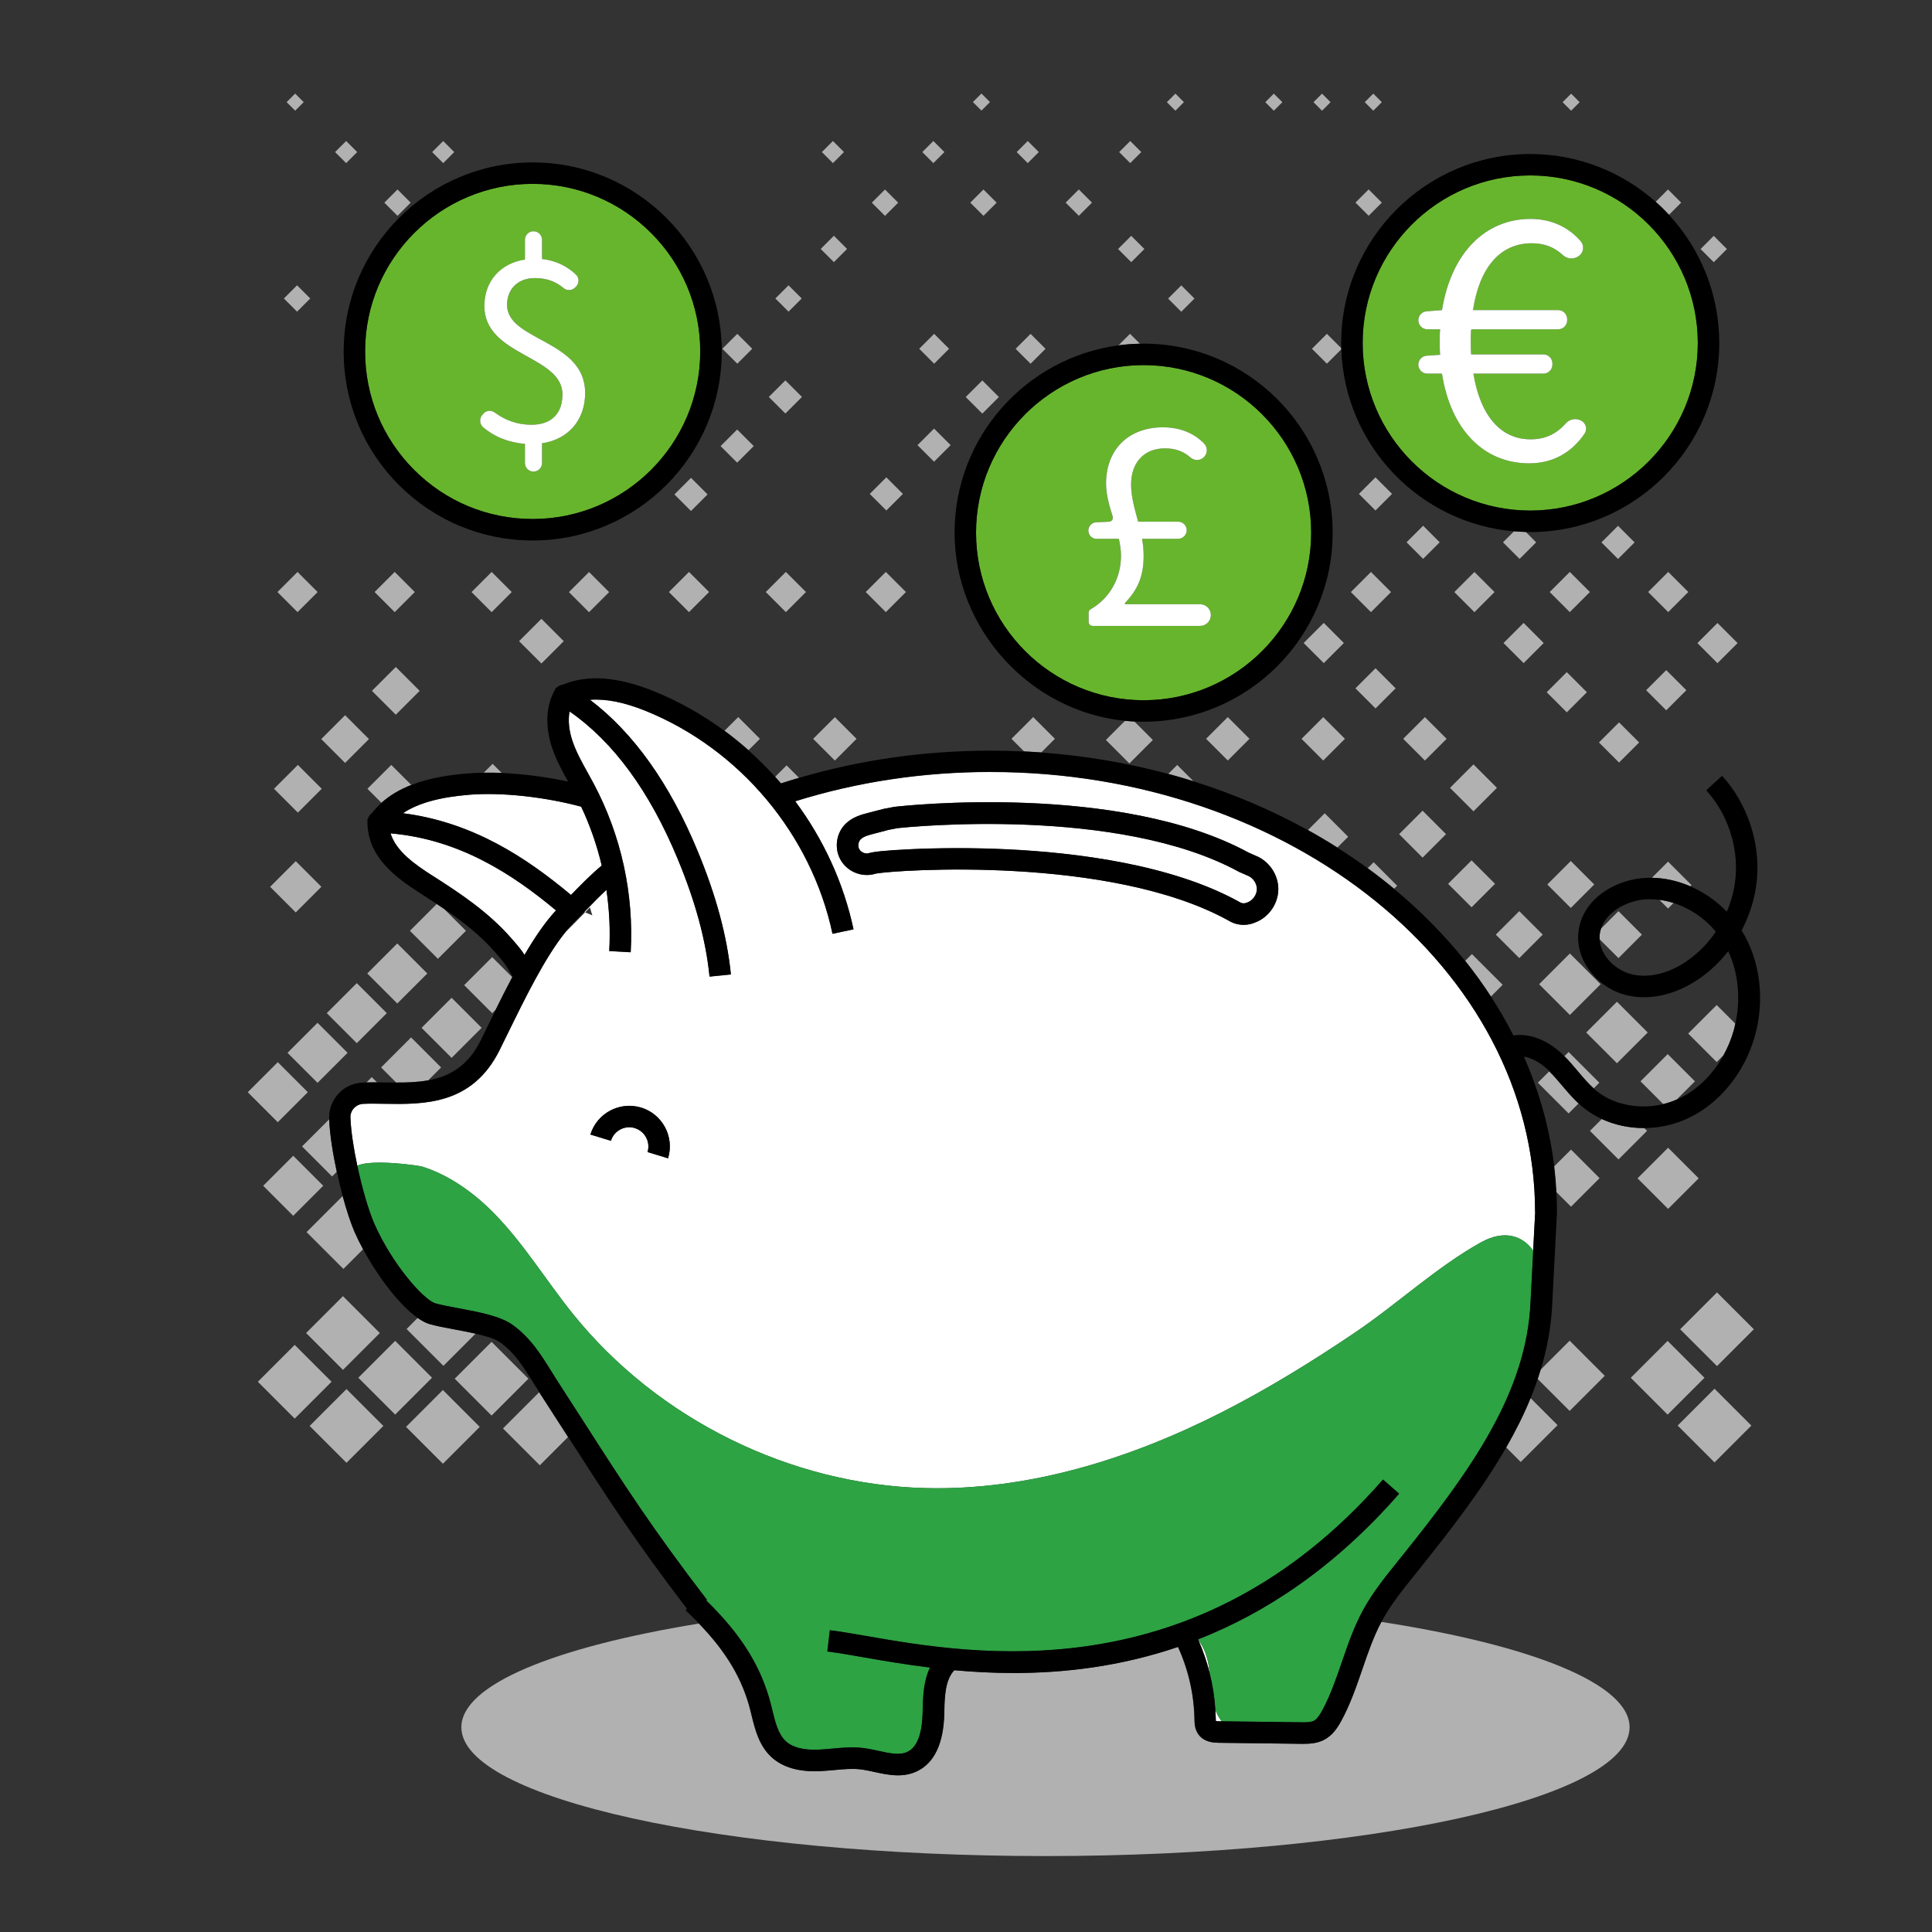 <?xml version="1.0" encoding="UTF-8"?>
<svg xmlns="http://www.w3.org/2000/svg" id="Warstwa_1" data-name="Warstwa 1" viewBox="0 0 450 450">
  <rect x="0" y="0" width="450" height="450" fill="#333333" stroke="none"/>
  <defs>
    <style>
      .cls-1 {
        fill: #fff;
      }

      .cls-2 {
        fill: #b1b1b1;
      }

      .cls-3 {
        fill: none;
      }

      .cls-4 {
        fill: #2da343;
      }

      .cls-5 {
        fill: #67b52c;
      }
    </style>
  </defs>
  <path class="cls-3" d="M389.83,210.31l-1.31,1.31-2.04-2.04c-.72-.09-1.44-.14-2.17-.14-.21,0-.43,0-.64.01-4.42.16-9.42,2.78-10.75,6.84l4.06-4.06,5.47,5.47-5.47,5.47-4.38-4.38c.23,3.95,3.88,7.33,7.6,8.17,4.26.97,9.25-.42,13.69-3.81,2.25-1.71,4.2-3.81,5.8-6.15-2.62-3.17-6.09-5.5-9.84-6.68Z"></path>
  <path class="cls-3" d="M137.41,211.4l-.03-.03c-.37.38-.74.76-1.1,1.14l1.7.71c-.21-.6-.4-1.2-.56-1.82Z"></path>
  <path class="cls-3" d="M136.28,212.5l-.17-.07c-.72.73-1.44,1.48-2.21,2.25-.72.72-1.42,1.52-2.13,2.39,1.44-1.42,2.95-2.96,4.52-4.56Z"></path>
  <path class="cls-2" d="M312.41,400.73c-.89,1.65-2.07,3.47-4.05,4.5-1.6.83-3.33.93-4.73.93-.23,0-.46,0-.67,0l-19.08-.24c-.98-.01-3.26-.04-4.67-1.82-.98-1.25-1.01-2.69-1.02-3.65-.1-5.79-1.43-11.58-3.84-16.86-13.46,4.58-26.52,6.08-38.28,6.08-4.85,0-9.48-.26-13.84-.65-2.12,2.27-2.24,6.01-2.32,9.65v.41c-.18,6.97-2.3,11.5-6.32,13.45-1.48.72-2.99.97-4.49.97-1.9,0-3.76-.41-5.5-.79-1.13-.25-2.19-.48-3.21-.6-1.95-.23-3.97-.04-6.12.16-1.12.1-2.27.21-3.44.26-4.83.2-8.58-.9-11.16-3.26-2.91-2.67-3.84-6.47-4.66-9.82-.1-.4-.19-.79-.29-1.18-1.82-7.18-5.56-13.51-11.94-20.11-33.55,5.46-55.32,14.24-55.32,24.15,0,16.57,60.91,30,136.05,30s136.05-13.43,136.05-30c0-10.15-22.87-19.12-57.87-24.55-1.82,3.42-3.09,7.1-4.42,10.99-1.37,4-2.79,8.13-4.88,11.99Z"></path>
  <path class="cls-2" d="M354.21,340.52l8.58-8.58-6.32-6.32c-1.59,3.89-3.5,7.71-5.67,11.49l3.42,3.42Z"></path>
  <path class="cls-2" d="M365.6,328.63l8.18-8.18-8.18-8.18-6.82,6.82c-.21.69-.43,1.38-.66,2.06l7.48,7.48Z"></path>
  <rect class="cls-2" x="393.85" y="303.55" width="12.14" height="12.14" transform="translate(-101.8 373.46) rotate(-45)"></rect>
  <rect class="cls-2" x="382.35" y="314.85" width="12.14" height="12.14" transform="translate(-113.16 368.64) rotate(-45)"></rect>
  <rect class="cls-2" x="393.27" y="325.97" width="12.14" height="12.14" transform="translate(-117.82 379.63) rotate(-45)"></rect>
  <path class="cls-2" d="M373.08,260.65l-2.75,2.75,6.65,6.65,6.65-6.65-.67-.67c-.06,0-.13,0-.19,0-3.38,0-6.7-.71-9.69-2.08Z"></path>
  <path class="cls-2" d="M376.98,256.75l-.04.04s.08.03.13.04l-.08-.08Z"></path>
  <path class="cls-2" d="M394.78,251.86l-6.34-6.34-6.34,6.34,5.3,5.3c1.07-.26,2.12-.61,3.14-1.06l4.24-4.24Z"></path>
  <path class="cls-2" d="M365.92,281.06l6.65-6.65-6.65-6.65-3.98,3.98c.23,1.93.4,3.88.5,5.84l3.48,3.48Z"></path>
  <path class="cls-2" d="M404.2,238.44l-4.35-4.35-6.64,6.64,6.64,6.64,1.6-1.61c.99-1.79,1.8-3.72,2.37-5.75.15-.52.26-1.04.37-1.57Z"></path>
  <rect class="cls-2" x="383.5" y="269.42" width="10.07" height="10.07" transform="translate(-80.27 355.12) rotate(-45)"></rect>
  <path class="cls-2" d="M125.9,324.78c-.11-.17-.21-.34-.32-.5l-8.43,8.43,8.58,8.58,6.57-6.57s-.02-.04-.04-.06c-1.97-3.07-4.07-6.33-6.37-9.88Z"></path>
  <rect class="cls-2" x="108.43" y="315.06" width="12.14" height="12.14" transform="translate(-193.54 175.02) rotate(-45)"></rect>
  <rect class="cls-2" x="97.09" y="326.29" width="12.14" height="12.14" transform="translate(-204.8 170.28) rotate(-45)"></rect>
  <rect class="cls-2" x="85.97" y="314.83" width="12.14" height="12.14" transform="translate(-199.95 159.07) rotate(-45)"></rect>
  <path class="cls-2" d="M99.99,308.38c-.85-.25-1.76-.75-2.71-1.41l-2.58,2.58,8.58,8.58,7.5-7.5c-1.65-.38-3.42-.71-5.02-1.01-2.18-.41-4.24-.79-5.77-1.24Z"></path>
  <rect class="cls-2" x="74.63" y="326.06" width="12.14" height="12.14" transform="translate(-211.21 154.34) rotate(-45)"></rect>
  <rect class="cls-2" x="62.58" y="315.76" width="12.14" height="12.14" transform="translate(-207.47 142.81) rotate(-45)"></rect>
  <rect class="cls-2" x="73.81" y="304.42" width="12.14" height="12.14" transform="translate(-196.15 147.42) rotate(-45)"></rect>
  <path class="cls-2" d="M79.8,278.59l-8.39,8.39,8.58,8.58,4.57-4.57c-.73-1.36-1.4-2.7-1.97-4-.9-2.06-1.89-5.05-2.79-8.4Z"></path>
  <rect class="cls-2" x="63.35" y="271.24" width="9.89" height="9.89" transform="translate(-175.29 129.19) rotate(-45)"></rect>
  <path class="cls-2" d="M87.8,252.09l-1.21-1.21-1.23,1.23c.8-.02,1.61-.03,2.43-.02Z"></path>
  <path class="cls-2" d="M99.75,251.62l2.99-2.99-6.99-6.99-6.99,6.99,3.51,3.51c2.54.01,5.07-.07,7.49-.52Z"></path>
  <rect class="cls-2" x="100.24" y="234.45" width="9.89" height="9.89" transform="translate(-138.47 144.5) rotate(-45)"></rect>
  <path class="cls-2" d="M70.36,267.03l6.99,6.99,1.08-1.08c-.93-4.31-1.62-8.71-1.78-12.21l-6.3,6.3Z"></path>
  <path class="cls-2" d="M114.64,222.93l-6.53,6.53,6.53,6.53.79-.79c1.27-2.57,2.56-5.13,3.87-7.6l-4.66-4.66Z"></path>
  <rect class="cls-2" x="69.01" y="240.29" width="9.89" height="9.89" transform="translate(-151.74 124.11) rotate(-45)"></rect>
  <rect class="cls-2" x="78.16" y="231.04" width="9.89" height="9.89" transform="translate(-142.53 127.88) rotate(-45)"></rect>
  <rect class="cls-2" x="87.59" y="221.8" width="9.89" height="9.89" transform="translate(-133.23 131.84) rotate(-45)"></rect>
  <rect class="cls-2" x="59.76" y="249.44" width="9.89" height="9.89" transform="translate(-160.93 120.27) rotate(-45)"></rect>
  <path class="cls-2" d="M95.47,216.8l6.53,6.53,6.53-6.53-5.12-5.12c-.55-.38-1.12-.75-1.68-1.13l-6.25,6.25Z"></path>
  <path class="cls-2" d="M257.58,172.35l5.47,5.47,5.47-5.47-4.3-4.3c-.73-.04-1.46-.09-2.18-.16l-4.46,4.46Z"></path>
  <rect class="cls-2" x="64.66" y="202.34" width="8.44" height="8.44" transform="translate(-125.88 109.2) rotate(-45)"></rect>
  <path class="cls-2" d="M116.85,180.02l-2.11-2.11-2.05,2.05c1.35-.02,2.74,0,4.17.06Z"></path>
  <path class="cls-2" d="M137.4,211.35s-.01.01-.02.02l.03.03s0-.03-.01-.05Z"></path>
  <rect class="cls-2" x="76.45" y="168.21" width="7.86" height="7.86" transform="translate(-98.18 107.26) rotate(-45)"></rect>
  <rect class="cls-2" x="88.26" y="156.98" width="7.86" height="7.86" transform="translate(-86.78 112.32) rotate(-45)"></rect>
  <rect class="cls-2" x="65.45" y="179.79" width="7.86" height="7.86" transform="translate(-109.59 102.87) rotate(-45)"></rect>
  <path class="cls-2" d="M91.14,178.16l-5.56,5.56,3.26,3.26c2.05-1.84,4.44-3.18,6.95-4.16l-4.65-4.65Z"></path>
  <rect class="cls-2" x="122.43" y="145.65" width="7.36" height="7.36" transform="translate(-68.66 132.92) rotate(-45)"></rect>
  <rect class="cls-2" x="364.52" y="22.38" width="2.81" height="2.81" transform="translate(90.38 265.73) rotate(-45)"></rect>
  <rect class="cls-2" x="318.44" y="22.38" width="2.81" height="2.81" transform="translate(76.88 233.14) rotate(-45)"></rect>
  <rect class="cls-2" x="306.51" y="22.38" width="2.81" height="2.81" transform="translate(73.38 224.71) rotate(-45)"></rect>
  <rect class="cls-2" x="295.28" y="22.38" width="2.81" height="2.81" transform="translate(70.09 216.77) rotate(-45)"></rect>
  <rect class="cls-2" x="272.35" y="22.38" width="2.81" height="2.81" transform="translate(63.38 200.55) rotate(-45)"></rect>
  <rect class="cls-2" x="227.2" y="22.38" width="2.81" height="2.81" transform="translate(50.13 168.6) rotate(-45)"></rect>
  <rect class="cls-2" x="67.34" y="22.38" width="2.81" height="2.81" transform="translate(3.32 55.58) rotate(-45)"></rect>
  <rect class="cls-2" x="78.8" y="33.6" width="3.64" height="3.64" transform="translate(-1.43 67.38) rotate(-45)"></rect>
  <rect class="cls-2" x="101.41" y="33.6" width="3.64" height="3.64" transform="translate(5.19 83.37) rotate(-45)"></rect>
  <rect class="cls-2" x="192.18" y="33.6" width="3.64" height="3.64" transform="translate(31.78 147.55) rotate(-45)"></rect>
  <rect class="cls-2" x="215.57" y="33.6" width="3.64" height="3.64" transform="translate(38.63 164.09) rotate(-45)"></rect>
  <rect class="cls-2" x="237.56" y="33.6" width="3.64" height="3.64" transform="translate(45.07 179.64) rotate(-45)"></rect>
  <rect class="cls-2" x="261.43" y="33.6" width="3.64" height="3.64" transform="translate(52.06 196.52) rotate(-45)"></rect>
  <rect class="cls-2" x="90.42" y="45.03" width="4.34" height="4.34" transform="translate(-6.26 79.3) rotate(-45)"></rect>
  <rect class="cls-2" x="203.96" y="45.03" width="4.34" height="4.34" transform="translate(27 159.59) rotate(-45)"></rect>
  <rect class="cls-2" x="226.89" y="45.03" width="4.34" height="4.34" transform="translate(33.72 175.8) rotate(-45)"></rect>
  <rect class="cls-2" x="249.11" y="45.03" width="4.34" height="4.34" transform="translate(40.22 191.5) rotate(-45)"></rect>
  <rect class="cls-2" x="316.62" y="45.03" width="4.34" height="4.34" transform="translate(59.99 239.23) rotate(-45)"></rect>
  <path class="cls-2" d="M388.75,50.03l2.83-2.83-3.07-3.07-2.86,2.86c1.08.96,2.12,1.98,3.1,3.04Z"></path>
  <rect class="cls-2" x="396.99" y="55.82" width="4.34" height="4.34" transform="translate(75.91 299.25) rotate(-45)"></rect>
  <rect class="cls-2" x="261.31" y="55.82" width="4.34" height="4.34" transform="translate(36.17 203.3) rotate(-45)"></rect>
  <rect class="cls-2" x="192.06" y="55.82" width="4.34" height="4.34" transform="translate(15.88 154.32) rotate(-45)"></rect>
  <rect class="cls-2" x="67.02" y="67.35" width="4.34" height="4.34" transform="translate(-28.89 69.29) rotate(-45)"></rect>
  <rect class="cls-2" x="181.49" y="67.35" width="4.34" height="4.34" transform="translate(4.64 150.23) rotate(-45)"></rect>
  <rect class="cls-2" x="272.96" y="67.35" width="4.34" height="4.34" transform="translate(31.44 214.93) rotate(-45)"></rect>
  <path class="cls-2" d="M312.42,81.34c0-.08,0-.15,0-.23l-3.36-3.36-3.48,3.48,3.48,3.48,3.37-3.37Z"></path>
  <path class="cls-2" d="M263.2,77.75l-2.69,2.69c1.64-.22,3.31-.35,5-.38l-2.31-2.31Z"></path>
  <rect class="cls-2" x="237.58" y="78.77" width="4.92" height="4.92" transform="translate(12.87 193.54) rotate(-45)"></rect>
  <rect class="cls-2" x="215.12" y="78.77" width="4.92" height="4.92" transform="translate(6.29 177.65) rotate(-45)"></rect>
  <rect class="cls-2" x="169.27" y="78.77" width="4.92" height="4.92" transform="translate(-7.14 145.23) rotate(-45)"></rect>
  <rect class="cls-2" x="65.99" y="134.59" width="6.62" height="6.62" transform="translate(-77.21 89.39) rotate(-45)"></rect>
  <rect class="cls-2" x="203.71" y="112.3" width="5.46" height="5.46" transform="translate(-20.87 179.68) rotate(-45)"></rect>
  <rect class="cls-2" x="317.64" y="112.3" width="5.46" height="5.46" transform="translate(12.5 260.24) rotate(-45)"></rect>
  <rect class="cls-2" x="88.62" y="134.59" width="6.62" height="6.62" transform="translate(-70.58 105.39) rotate(-45)"></rect>
  <rect class="cls-2" x="111.2" y="134.59" width="6.62" height="6.62" transform="translate(-63.97 121.36) rotate(-45)"></rect>
  <rect class="cls-2" x="133.89" y="134.59" width="6.62" height="6.62" transform="translate(-57.33 137.42) rotate(-45)"></rect>
  <rect class="cls-2" x="157.17" y="134.59" width="6.62" height="6.62" transform="translate(-50.51 153.86) rotate(-45)"></rect>
  <rect class="cls-2" x="179.74" y="134.59" width="6.62" height="6.62" transform="translate(-43.9 169.82) rotate(-45)"></rect>
  <rect class="cls-2" x="203.02" y="134.59" width="6.62" height="6.62" transform="translate(-37.08 186.28) rotate(-45)"></rect>
  <rect class="cls-2" x="316.01" y="134.59" width="6.62" height="6.62" transform="translate(-3.98 266.18) rotate(-45)"></rect>
  <rect class="cls-2" x="340.11" y="134.59" width="6.62" height="6.62" transform="translate(3.08 283.23) rotate(-45)"></rect>
  <rect class="cls-2" x="362.33" y="134.59" width="6.62" height="6.62" transform="translate(9.58 298.93) rotate(-45)"></rect>
  <rect class="cls-2" x="385.26" y="134.59" width="6.62" height="6.62" transform="translate(16.29 315.14) rotate(-45)"></rect>
  <path class="cls-2" d="M350.08,126.32l3.86,3.86,3.86-3.86-2.43-2.43c-.91-.02-1.82-.07-2.72-.15l-2.57,2.57Z"></path>
  <rect class="cls-2" x="374.14" y="123.59" width="5.46" height="5.46" transform="translate(21.06 303.5) rotate(-45)"></rect>
  <rect class="cls-2" x="328.75" y="123.59" width="5.46" height="5.46" transform="translate(7.76 271.38) rotate(-45)"></rect>
  <rect class="cls-2" x="158.21" y="112.42" width="5.46" height="5.46" transform="translate(-34.28 147.54) rotate(-45)"></rect>
  <rect class="cls-2" x="168.98" y="101.19" width="5.46" height="5.46" transform="translate(-23.2 151.84) rotate(-45)"></rect>
  <rect class="cls-2" x="180.2" y="89.73" width="5.46" height="5.46" transform="translate(-11.8 156.43) rotate(-45)"></rect>
  <rect class="cls-2" x="214.83" y="100.96" width="5.46" height="5.46" transform="translate(-9.6 184.2) rotate(-45)"></rect>
  <rect class="cls-2" x="226.06" y="89.73" width="5.46" height="5.46" transform="translate(1.64 188.87) rotate(-45)"></rect>
  <rect class="cls-2" x="305.02" y="146.47" width="6.62" height="6.62" transform="translate(-15.6 261.88) rotate(-45)"></rect>
  <rect class="cls-2" x="351.57" y="146.47" width="6.62" height="6.62" transform="translate(-1.97 294.8) rotate(-45)"></rect>
  <rect class="cls-2" x="396.72" y="146.47" width="6.62" height="6.62" transform="translate(11.26 326.74) rotate(-45)"></rect>
  <rect class="cls-2" x="373.79" y="169.63" width="6.62" height="6.62" transform="translate(-11.83 317.3) rotate(-45)"></rect>
  <rect class="cls-2" x="384.79" y="157.46" width="6.62" height="6.62" transform="translate(-.01 321.51) rotate(-45)"></rect>
  <rect class="cls-2" x="361.63" y="157.93" width="6.62" height="6.62" transform="translate(-7.13 305.27) rotate(-45)"></rect>
  <rect class="cls-2" x="328.31" y="168.51" width="7.15" height="7.15" transform="translate(-24.47 285.08) rotate(-45)"></rect>
  <rect class="cls-2" x="304.63" y="168.51" width="7.15" height="7.15" transform="translate(-31.41 268.34) rotate(-45)"></rect>
  <rect class="cls-2" x="282.4" y="168.51" width="7.15" height="7.15" transform="translate(-37.92 252.61) rotate(-45)"></rect>
  <path class="cls-2" d="M245.71,172.08l-5.06-5.06-5.06,5.06,2.93,2.93c1.35.06,2.68.15,4.02.24l3.17-3.17Z"></path>
  <rect class="cls-2" x="190.88" y="168.51" width="7.15" height="7.15" transform="translate(-64.73 187.91) rotate(-45)"></rect>
  <path class="cls-2" d="M177,172.08l-5.06-5.06-3.18,3.18c1.93,1.42,3.79,2.94,5.59,4.53l2.66-2.66Z"></path>
  <rect class="cls-2" x="317.08" y="157.03" width="6.62" height="6.62" transform="translate(-19.54 273.5) rotate(-45)"></rect>
  <path class="cls-2" d="M186.1,181.16l-2.89-2.89-2.66,2.66c.45.51.9,1.02,1.34,1.53,1.39-.45,2.8-.89,4.2-1.3Z"></path>
  <path class="cls-2" d="M274.19,178.17l-2.07,2.07c1.97.53,3.92,1.1,5.85,1.71l-3.78-3.78Z"></path>
  <path class="cls-2" d="M314.02,194.9l-5.47-5.47-3.9,3.9c2.34,1.3,4.63,2.66,6.86,4.07l2.51-2.51Z"></path>
  <path class="cls-2" d="M325.42,206.3l-5.47-5.47-1.38,1.38c2.11,1.54,4.16,3.14,6.15,4.79l.7-.7Z"></path>
  <rect class="cls-2" x="327.49" y="190.44" width="7.73" height="7.73" transform="translate(-40.35 291.2) rotate(-45)"></rect>
  <rect class="cls-2" x="339.33" y="179.62" width="7.73" height="7.73" transform="translate(-29.22 296.44) rotate(-45)"></rect>
  <rect class="cls-2" x="338.89" y="201.99" width="7.73" height="7.73" transform="translate(-45.17 302.66) rotate(-45)"></rect>
  <rect class="cls-2" x="362" y="202.14" width="7.73" height="7.73" transform="translate(-38.51 319.05) rotate(-45)"></rect>
  <path class="cls-2" d="M389.83,210.31c-1.1-.35-2.22-.6-3.35-.74l2.04,2.04,1.31-1.31Z"></path>
  <path class="cls-2" d="M393.71,206.44l.28-.28-5.47-5.47-3.76,3.76c3.05.05,6.09.76,8.94,1.99Z"></path>
  <path class="cls-2" d="M382.44,217.7l-5.47-5.47-4.06,4.06c-.14.42-.25.85-.3,1.3-.05.4-.05.8-.02,1.19l4.38,4.38,5.47-5.47Z"></path>
  <rect class="cls-2" x="350.01" y="213.84" width="7.73" height="7.73" transform="translate(-50.3 313.98) rotate(-45)"></rect>
  <path class="cls-2" d="M350,229.38l-7.16-7.16-1.57,1.57c2.15,2.69,4.15,5.46,6.01,8.31l2.72-2.72Z"></path>
  <rect class="cls-2" x="360.58" y="224.17" width="10.13" height="10.13" transform="translate(-54.99 325.7) rotate(-45)"></rect>
  <rect class="cls-2" x="371.55" y="235.43" width="10.13" height="10.13" transform="translate(-59.74 336.74) rotate(-45)"></rect>
  <path class="cls-2" d="M363.75,252.78c-.97-1.16-1.91-2.24-2.91-3.24l-2.64,2.64,7.16,7.16,2.31-2.31c-1.45-1.34-2.71-2.82-3.92-4.26Z"></path>
  <path class="cls-2" d="M367.58,249.57c1.2,1.43,2.35,2.78,3.63,3.93l1.31-1.31-7.16-7.16-.97.97c1.15,1.15,2.19,2.38,3.19,3.57Z"></path>
  <path class="cls-1" d="M129.5,212.05c-10.06-8.38-22.4-16.54-38.54-17.94,1.31,4.15,5.53,7.16,9.83,9.9,6.58,4.19,12.93,8.45,18.23,14.46,1.73,1.96,2.45,2.86,3.15,3.96,2.34-4.01,4.77-7.6,7.33-10.37Z"></path>
  <path class="cls-1" d="M109.39,185.1c-6.93.55-12.01,1.95-15.54,4.31,16.41,2.1,28.92,10.49,39.15,19.04.02-.02.03-.03.05-.05,2.28-2.35,4.48-4.6,7.11-6.81-1.11-4.71-2.71-9.31-4.79-13.72-8.67-2.3-18.52-3.36-25.97-2.78Z"></path>
  <path class="cls-1" d="M279.14,382.04c1.08,2.44,1.95,4.98,2.6,7.57-.05-.51-.11-1.01-.19-1.51-.32-2.13-1.11-4.38-2.41-6.06Z"></path>
  <path class="cls-1" d="M283.09,398.24c.04.71.08,1.41.1,2.12,0,.15,0,.35.02.52.16.02.39.03.73.04h.65c-.45-.53-.84-1.14-1.16-1.83-.13-.28-.23-.56-.33-.85Z"></path>
  <path class="cls-1" d="M230.79,179.82c-15.74,0-31.04,2.3-45.55,6.83,6.55,8.81,11.28,18.99,13.58,29.83l-4.89,1.04c-4.92-23.13-21.59-43.02-43.5-51.91-4.98-2.02-9.33-2.88-12.99-2.59,10.14,7.68,18.57,19.51,25.09,35.26,4.3,10.39,6.83,19.78,7.73,28.71l-4.97.5c-.85-8.43-3.26-17.36-7.37-27.29-6.56-15.84-15.04-27.42-25.24-34.47-.37,2.01-.16,4.36.64,6.77.85,2.57,2.19,4.98,3.6,7.52.47.85.95,1.7,1.4,2.56,6.39,12.05,9.36,25.62,8.6,39.24l-4.99-.28c.27-4.78.04-9.55-.66-14.25-1.57,1.45-3.04,2.96-4.63,4.6-.17.18-.35.36-.52.54l.17.07c.37-.38.73-.75,1.1-1.14,0,0,.01-.01.02-.02,0,.02,0,.04.01.05.17.61.35,1.22.56,1.82l-1.7-.71c-1.56,1.6-3.08,3.14-4.52,4.56-4.78,5.92-9.32,15.16-13.72,24.15l-1.63,3.32c-6.37,12.91-17.71,12.73-26.8,12.58-1.76-.03-3.43-.06-4.98.01-1.72.07-3.07,1.52-3,3.22.12,3.14.75,7.17,1.6,11.17,3.36-1.58,14.26-.06,15.19.24,6.25,2,11.82,6,16.41,10.62,7.08,7.13,12.31,15.84,18.61,23.67,19.78,24.56,50.66,39.8,82.18,40.57,23.91.58,47.48-6.76,68.81-17.59,10.82-5.49,21.15-11.88,31.2-18.66,9.79-6.61,19.08-15.32,29.37-21.02,5.38-2.98,9.65-1.53,12.1,1.97l.47-9.02c-.04-56.5-56.9-102.46-126.79-102.46ZM195.84,200.36c-1.57-2.69-1.11-6.24,1.09-8.44,1.64-1.64,3.83-2.2,5.42-2.61.82-.21,1.26-.33,1.69-.44.46-.12.91-.24,1.78-.46.05-.01.1-.02.16-.03l2.27-.43c.06-.01.12-.02.18-.03,2.12-.24,52.24-5.71,82.39,10.67l1.6.71c3.17,1.23,5.36,4.45,5.33,7.85-.03,3.4-2.27,6.57-5.45,7.74-.83.35-1.72.53-2.61.53-1.23,0-2.46-.33-3.52-.99-27.58-15.26-77.45-11.81-82.18-10.95-.09.04-.17.06-.26.09-3,.83-6.31-.51-7.88-3.2ZM149.33,257.98c4.99,1.53,7.8,6.83,6.27,11.82l-4.78-1.46c.72-2.35-.61-4.85-2.96-5.57-2.35-.72-4.85.61-5.57,2.96l-4.78-1.46c1.53-4.99,6.83-7.8,11.82-6.27Z"></path>
  <path class="cls-1" d="M202.31,198.76c1.08-.34,3.53-.65,9.97-.95,2.77-.13,6.44-.24,10.76-.24,3.47,0,7.37.07,11.56.27,15.96.76,38.3,3.5,54.06,12.25.04.02.09.05.13.08.45.28,1.09.33,1.57.12.06-.03.12-.05.18-.07,1.25-.45,2.21-1.78,2.22-3.11.01-1.33-.92-2.68-2.16-3.15-.04-.02-.08-.03-.13-.05l-1.75-.77c-.06-.03-.13-.06-.19-.09-28.18-15.37-77.05-10.41-79.44-10.15l-2.09.4c-.8.21-1.24.32-1.67.44-.44.12-.89.24-1.72.45-1.16.3-2.46.63-3.13,1.3-.58.58-.72,1.67-.31,2.38.4.69,1.37,1.1,2.15.92Z"></path>
  <path class="cls-4" d="M345.01,289.33c-10.29,5.7-19.58,14.41-29.37,21.02-10.05,6.79-20.38,13.17-31.2,18.66-21.33,10.82-44.9,18.17-68.81,17.59-31.52-.77-62.4-16.01-82.18-40.57-6.3-7.82-11.54-16.54-18.61-23.67-4.59-4.62-10.16-8.62-16.41-10.62-.93-.3-11.83-1.82-15.19-.24,1.12,5.29,2.65,10.51,3.94,13.47,4.13,9.43,11.48,17.79,14.24,18.61,1.28.38,3.21.74,5.26,1.12,4.59.86,9.8,1.83,12.63,3.83,4.23,2.99,6.73,7.02,9.15,10.92.53.86,1.07,1.73,1.64,2.6,2.3,3.55,4.4,6.82,6.38,9.9,9.01,14.03,15.52,24.16,28.21,40.7l-.18.14c8.17,7.93,12.85,15.47,15.08,24.25.1.4.2.81.3,1.22.71,2.92,1.39,5.68,3.18,7.33,1.56,1.44,4.11,2.09,7.57,1.95,1.04-.04,2.08-.14,3.19-.24,2.31-.22,4.7-.44,7.17-.15,1.26.15,2.5.42,3.69.68,2.65.58,4.93,1.08,6.73.2,2.2-1.07,3.38-4.12,3.49-9.07v-.41c.08-3.18.18-6.92,1.73-10.13-5.94-.73-11.24-1.65-15.7-2.43-3.23-.56-6.02-1.05-8.22-1.31l.59-4.96c2.34.28,5.19.77,8.5,1.35,24.93,4.34,76.8,13.38,120.34-36.44l3.76,3.29c-15.13,17.31-31.19,27.8-46.84,33.94.03.06.06.12.08.18,1.31,1.68,2.09,3.92,2.41,6.06.08.5.13,1,.19,1.51.71,2.83,1.16,5.73,1.35,8.64.11.28.2.57.33.85.32.69.71,1.3,1.16,1.83l18.43.23c1.07.02,2.28.03,3.03-.36.79-.41,1.43-1.47,1.96-2.44,1.89-3.5,3.18-7.25,4.55-11.23,1.39-4.06,2.83-8.25,4.97-12.16,2.24-4.1,5.16-7.71,7.98-11.21l.8-.99c16.04-19.98,29.38-38.26,30.21-59.78l.61-11.68c-2.45-3.5-6.73-4.94-12.1-1.97Z"></path>
  <path d="M147.87,262.76c2.35.72,3.68,3.22,2.96,5.57l4.78,1.46c1.53-4.99-1.29-10.29-6.27-11.82-4.99-1.52-10.29,1.29-11.82,6.27l4.78,1.46c.72-2.35,3.22-3.68,5.57-2.96Z"></path>
  <path d="M405.63,216.76c1.96-3.7,3.21-7.77,3.59-11.92.79-8.67-2.25-17.7-8.11-24.14l-3.7,3.37c4.94,5.42,7.49,13.02,6.83,20.32-.25,2.73-.95,5.43-2.03,7.96-2.44-2.53-5.35-4.55-8.5-5.91-2.85-1.24-5.89-1.94-8.94-1.99-.43,0-.86,0-1.28.02-6.98.26-14.91,4.75-15.84,12.55-.78,6.57,4.35,13.22,11.43,14.83,5.7,1.3,12.2-.42,17.82-4.71,2.11-1.61,4-3.49,5.63-5.59,2.36,5.02,2.96,11.08,1.66,16.9-.12.52-.22,1.05-.37,1.57-.58,2.03-1.38,3.96-2.37,5.75-2.5,4.53-6.2,8.17-10.53,10.18-.13.06-.26.11-.39.16-1.02.45-2.07.8-3.14,1.06-3.45.83-7.09.7-10.33-.33-.04-.01-.08-.03-.13-.04-1.95-.64-3.76-1.6-5.29-2.88-.16-.13-.3-.28-.45-.41-1.28-1.15-2.43-2.5-3.63-3.93-1-1.19-2.04-2.42-3.19-3.57-.17-.17-.33-.34-.51-.51-3.53-3.34-7.66-4.88-11.35-4.33-1.58-3.1-3.33-6.12-5.25-9.06-1.85-2.85-3.86-5.62-6.01-8.31-4.83-6.04-10.38-11.66-16.55-16.78-1.99-1.65-4.04-3.24-6.15-4.79-2.28-1.67-4.64-3.27-7.06-4.81-2.23-1.42-4.52-2.78-6.86-4.07-8.27-4.58-17.21-8.41-26.67-11.38-1.93-.61-3.88-1.18-5.85-1.71-9.43-2.55-19.34-4.25-29.57-4.99-1.33-.1-2.67-.18-4.02-.24-2.56-.12-5.14-.19-7.73-.19-15.4,0-30.4,2.13-44.69,6.34-1.41.41-2.81.85-4.2,1.3-.44-.52-.89-1.03-1.34-1.53-1.96-2.17-4.03-4.24-6.22-6.19-1.79-1.59-3.65-3.11-5.59-4.53-5.06-3.73-10.57-6.85-16.44-9.23-8.43-3.42-15.55-3.93-21.21-1.53-.12.01-.24.03-.35.06-.42.11-.79.34-1.1.64-.1.06-.21.11-.32.16l.07.12c-.07.09-.14.18-.19.28-2.05,3.67-2.28,8.41-.64,13.36.94,2.85,2.35,5.44,3.74,7.94-5.14-1.09-10.49-1.78-15.45-1.99-1.43-.06-2.82-.08-4.17-.06-1.27.02-2.51.07-3.69.16-3.96.31-8.77.96-13.2,2.7-2.51.99-4.9,2.32-6.95,4.16-.82.74-1.58,1.55-2.28,2.45-.08.06-.17.12-.24.19-.31.31-.53.69-.65,1.1-.06.1-.13.18-.19.28l.12.07c-.02.11-.03.23-.03.34,0,8.13,6.49,12.93,12.56,16.79,1.23.78,2.43,1.56,3.61,2.34.57.37,1.13.75,1.68,1.13,4.38,2.98,8.37,6.1,11.87,10.08,2.28,2.59,2.46,2.9,3.62,4.92.14.24.29.51.46.8-.02.03-.03.07-.05.1-1.31,2.47-2.6,5.03-3.87,7.6-.63,1.27-1.26,2.55-1.88,3.82l-1.62,3.31c-2.98,6.04-7.34,8.41-12.18,9.31-2.41.45-4.94.53-7.49.52-.86,0-1.71-.02-2.57-.03-.65,0-1.27-.02-1.89-.02-.82,0-1.63,0-2.43.02-.31,0-.64,0-.95.02-4.47.19-7.96,3.97-7.78,8.42,0,.06,0,.13.01.19.16,3.5.84,7.9,1.78,12.21.42,1.93.88,3.84,1.37,5.64.91,3.35,1.89,6.34,2.79,8.4.57,1.3,1.24,2.65,1.97,4,3.46,6.41,8.46,13.02,12.71,15.98.95.66,1.86,1.16,2.71,1.41,1.53.45,3.59.84,5.77,1.24,1.6.3,3.36.63,5.02,1.01,2.36.54,4.51,1.19,5.65,1.99,3.4,2.41,5.43,5.68,7.79,9.47.45.72.91,1.45,1.38,2.18.11.17.21.34.32.5,2.3,3.55,4.39,6.81,6.37,9.88.01.02.02.04.04.06,8.87,13.81,15.36,23.9,27.65,39.99l-.33.35c1.12,1.04,2.18,2.08,3.17,3.11,6.38,6.6,10.12,12.93,11.94,20.11.1.39.19.78.29,1.18.82,3.35,1.75,7.15,4.66,9.82,2.58,2.36,6.33,3.46,11.16,3.26,1.17-.05,2.33-.16,3.44-.26,2.15-.2,4.17-.39,6.12-.16,1.02.12,2.08.35,3.21.6,1.74.38,3.6.79,5.5.79,1.5,0,3.01-.25,4.49-.97,4.02-1.95,6.14-6.48,6.31-13.45v-.41c.09-3.64.21-7.38,2.33-9.65,4.35.4,8.98.65,13.84.65,11.77,0,24.82-1.5,38.28-6.08,2.41,5.28,3.74,11.07,3.84,16.86.02.95.04,2.39,1.02,3.65,1.4,1.79,3.69,1.81,4.67,1.82l19.08.24c.21,0,.43,0,.67,0,1.4,0,3.14-.1,4.73-.93,1.99-1.03,3.16-2.85,4.05-4.5,2.09-3.86,3.5-7.99,4.88-11.99,1.33-3.89,2.6-7.56,4.42-10.99.07-.13.13-.27.21-.4,2.03-3.7,4.68-6.99,7.48-10.48l.8-1c7.85-9.77,15.07-19.17,20.6-28.79,2.17-3.78,4.09-7.6,5.67-11.49.6-1.48,1.15-2.96,1.66-4.46.23-.68.45-1.37.66-2.06,1.55-5.12,2.51-10.38,2.72-15.88l1.08-20.73v-.13c0-1.6-.05-3.18-.13-4.76-.11-1.96-.27-3.91-.5-5.84-1.07-8.9-3.49-17.49-7.07-25.62,2.03.3,4.08,1.61,5.56,3.01.14.13.27.28.4.42,1,.99,1.93,2.08,2.91,3.24,1.21,1.44,2.47,2.91,3.92,4.26.26.24.51.48.78.71,1.4,1.18,2.97,2.14,4.64,2.91,2.99,1.37,6.31,2.08,9.69,2.08.06,0,.13,0,.19,0,3.41-.03,6.87-.76,10.08-2.26,7.34-3.41,13.17-10.55,15.6-19.1,2.4-8.46,1.28-17.64-3.01-24.61ZM393.87,223.15c-4.44,3.39-9.43,4.78-13.69,3.81-3.71-.84-7.36-4.22-7.6-8.17-.02-.39-.02-.79.02-1.19.05-.45.17-.88.3-1.3,1.33-4.06,6.34-6.67,10.75-6.84.21,0,.43-.01.64-.01.72,0,1.45.05,2.17.14,1.13.14,2.25.39,3.35.74,3.75,1.18,7.22,3.51,9.84,6.68-1.59,2.34-3.55,4.44-5.8,6.15ZM357.58,282.28l-.47,9.02-.61,11.68c-.83,21.51-14.17,39.8-30.21,59.78l-.8.99c-2.82,3.5-5.73,7.12-7.98,11.21-2.14,3.91-3.58,8.1-4.97,12.16-1.37,3.98-2.66,7.74-4.55,11.23-.53.98-1.18,2.03-1.96,2.44-.75.39-1.96.38-3.03.36l-18.43-.23h-.65c-.35-.01-.58-.03-.73-.05,0-.17-.01-.37-.02-.52-.01-.71-.05-1.41-.1-2.12-.18-2.91-.63-5.8-1.35-8.64-.65-2.59-1.52-5.13-2.6-7.57-.03-.06-.06-.12-.08-.18,15.65-6.14,31.71-16.63,46.84-33.94l-3.76-3.29c-43.55,49.82-95.42,40.78-120.34,36.44-3.3-.57-6.15-1.07-8.5-1.35l-.59,4.96c2.21.26,5,.75,8.22,1.31,4.46.78,9.76,1.7,15.7,2.43-1.55,3.21-1.64,6.95-1.72,10.13v.41c-.13,4.95-1.3,8-3.5,9.07-1.8.88-4.09.38-6.73-.2-1.2-.26-2.43-.53-3.69-.68-2.47-.29-4.86-.06-7.17.15-1.1.1-2.15.2-3.19.24-3.46.14-6.01-.51-7.57-1.95-1.8-1.65-2.47-4.41-3.18-7.33-.1-.41-.2-.82-.3-1.22-2.23-8.77-6.91-16.32-15.08-24.25l.18-.14c-12.69-16.54-19.2-26.67-28.21-40.7-1.98-3.08-4.07-6.34-6.38-9.9-.57-.87-1.11-1.74-1.64-2.6-2.42-3.9-4.92-7.92-9.15-10.92-2.84-2.01-8.04-2.98-12.63-3.83-2.05-.38-3.99-.74-5.26-1.12-2.75-.82-10.11-9.18-14.24-18.61-1.29-2.95-2.81-8.17-3.94-13.47-.85-3.99-1.47-8.02-1.6-11.17-.07-1.7,1.28-3.15,3-3.22,1.55-.07,3.22-.04,4.98-.01,9.09.14,20.43.32,26.8-12.58l1.63-3.32c4.4-8.98,8.93-18.23,13.72-24.15.7-.87,1.41-1.67,2.13-2.39.77-.77,1.5-1.51,2.21-2.25.17-.18.35-.36.52-.54,1.59-1.64,3.06-3.15,4.63-4.6.7,4.69.93,9.47.66,14.25l4.99.28c.77-13.62-2.21-27.19-8.6-39.24-.46-.86-.93-1.71-1.4-2.56-1.42-2.55-2.75-4.95-3.6-7.52-.8-2.41-1.01-4.76-.64-6.77,10.2,7.05,18.69,18.63,25.24,34.47,4.11,9.93,6.53,18.86,7.37,27.29l4.97-.5c-.9-8.93-3.42-18.32-7.73-28.71-6.52-15.75-14.95-27.58-25.09-35.26,3.67-.29,8.01.57,12.99,2.59,21.91,8.89,38.58,28.78,43.5,51.91l4.89-1.04c-2.31-10.84-7.03-21.02-13.58-29.83,14.51-4.53,29.81-6.83,45.55-6.83,69.89,0,126.75,45.96,126.79,102.46ZM100.79,204c-4.3-2.74-8.52-5.74-9.83-9.9,16.14,1.41,28.48,9.57,38.54,17.94-2.56,2.77-4.99,6.35-7.33,10.37-.7-1.1-1.42-2-3.15-3.96-5.29-6.01-11.64-10.26-18.23-14.46ZM135.36,187.88c2.08,4.41,3.68,9.01,4.79,13.72-2.63,2.21-4.83,4.46-7.11,6.81-.02.02-.03.03-.05.05-10.22-8.55-22.73-16.95-39.15-19.04,3.52-2.36,8.61-3.76,15.54-4.31,7.45-.58,17.3.47,25.97,2.78Z"></path>
  <path d="M203.72,203.56c.09-.03.18-.05.26-.09,4.73-.86,54.6-4.31,82.18,10.95,1.06.66,2.29.99,3.52.99.89,0,1.78-.17,2.61-.53,3.18-1.17,5.42-4.34,5.45-7.74.03-3.4-2.16-6.62-5.33-7.85l-1.6-.71c-30.15-16.37-80.27-10.91-82.39-10.67-.06,0-.12.02-.18.03l-2.27.43c-.05,0-.1.02-.16.03-.87.22-1.32.34-1.78.46-.43.11-.88.23-1.69.44-1.6.41-3.79.97-5.42,2.61-2.2,2.2-2.66,5.75-1.09,8.44,1.57,2.69,4.88,4.03,7.88,3.2ZM200.16,197.84c-.41-.71-.27-1.8.31-2.38.67-.67,1.98-1.01,3.13-1.3.83-.21,1.28-.33,1.72-.45.44-.12.87-.23,1.67-.44l2.09-.4c2.39-.26,51.26-5.22,79.44,10.15.06.03.12.06.19.09l1.75.77s.08.04.13.05c1.24.47,2.17,1.82,2.16,3.15-.01,1.33-.97,2.67-2.22,3.11-.06.02-.12.05-.18.07-.48.21-1.13.17-1.57-.12-.04-.03-.09-.05-.13-.08-15.76-8.75-38.1-11.49-54.06-12.25-4.19-.2-8.08-.27-11.56-.27-4.32,0-7.99.11-10.76.24-6.44.3-8.88.61-9.97.95-.78.18-1.75-.23-2.15-.92Z"></path>
  <path class="cls-5" d="M96.47,109.46c7.37,7.37,17.17,11.43,27.6,11.43,21.52,0,39.03-17.51,39.03-39.03s-17.51-39.03-39.03-39.03-39.03,17.51-39.03,39.03c0,10.43,4.06,20.23,11.43,27.6ZM122.27,60.47v-4.6c0-1.1.89-1.99,1.99-1.99s1.99.89,1.99,1.99v4.47c3.31.37,5.85,1.71,7.88,3.61.81.76.81,2.05.02,2.84l-.18.18c-.73.73-1.9.81-2.69.15-1.8-1.5-3.91-2.34-6.72-2.34-3.91,0-6.46,2.54-6.46,6.26,0,8.41,18.19,8.09,18.19,20.48,0,6.32-3.91,10.82-10.04,11.74v4.6c0,1.1-.89,1.99-1.99,1.99s-1.99-.89-1.99-1.99v-4.47c-3.75-.28-7.21-1.67-9.77-3.9-.77-.67-.88-1.89-.26-2.7l.23-.3c.66-.86,1.89-1.03,2.76-.39,2.43,1.79,5.26,2.85,8.54,2.85,4.83,0,7.24-2.8,7.24-7.04,0-9.13-18.19-8.93-18.19-20.6,0-5.8,3.78-9.98,9.45-10.82Z"></path>
  <path d="M80.04,81.86c0,11.76,4.58,22.82,12.9,31.13s19.37,12.9,31.14,12.9c24.28,0,44.03-19.75,44.03-44.03s-19.75-44.03-44.03-44.03-44.03,19.75-44.03,44.03ZM124.07,42.82c21.52,0,39.03,17.51,39.03,39.03s-17.51,39.03-39.03,39.03c-10.43,0-20.23-4.06-27.6-11.43s-11.43-17.17-11.43-27.6c0-21.52,17.51-39.03,39.03-39.03Z"></path>
  <path class="cls-1" d="M131.01,91.9c0,4.24-2.41,7.04-7.24,7.04-3.27,0-6.11-1.06-8.54-2.85-.87-.65-2.1-.48-2.76.39l-.23.3c-.62.81-.51,2.03.26,2.7,2.56,2.23,6.02,3.63,9.77,3.9v4.47c0,1.1.89,1.99,1.99,1.99s1.99-.89,1.99-1.99v-4.6c6.13-.91,10.04-5.41,10.04-11.74,0-12.39-18.19-12.06-18.19-20.48,0-3.72,2.54-6.26,6.46-6.26,2.82,0,4.92.83,6.72,2.34.79.66,1.96.58,2.69-.15l.18-.18c.79-.79.79-2.08-.02-2.84-2.02-1.9-4.57-3.24-7.88-3.61v-4.47c0-1.1-.89-1.99-1.99-1.99s-1.99.89-1.99,1.99v4.6c-5.67.85-9.45,5.02-9.45,10.82,0,11.67,18.19,11.48,18.19,20.6Z"></path>
  <path class="cls-5" d="M266.37,163.1c21.52,0,39.03-17.51,39.03-39.03s-17.51-39.03-39.03-39.03-39.03,17.51-39.03,39.03,17.51,39.03,39.03,39.03ZM255.32,121.65l2.93-.13c.64,0,1.09-.62.9-1.22-.8-2.57-1.54-5.09-1.54-7.67,0-8.04,5.34-13.1,13.24-13.1,4.17,0,7.29,1.47,9.57,3.74.92.91.87,2.41-.09,3.28-.87.79-2.19.78-3.07,0-1.57-1.38-3.44-2.12-5.92-2.12-5.12,0-7.9,3.56-7.9,8.4,0,2.99.85,5.76,1.64,8.68h9.32c1.1,0,1.99.89,1.99,1.99s-.89,1.99-1.99,1.99h-8.4c.21,1.28.36,2.56.36,3.99,0,4.91-1.49,7.97-4.34,10.96v.29h17.47c1.4,0,2.53,1.13,2.53,2.53s-1.13,2.53-2.53,2.53h-25c-.52,0-.94-.42-.94-.94v-2.13c0-.33.17-.64.46-.81,4.55-2.62,7.08-7.32,7.08-12.49,0-1.35-.21-2.63-.5-3.92h-5.19c-1.06,0-1.93-.86-1.93-1.93s.81-1.88,1.84-1.93Z"></path>
  <path d="M262.04,167.89c.72.07,1.45.13,2.18.16.71.03,1.43.05,2.15.05,24.28,0,44.03-19.75,44.03-44.03s-19.75-44.03-44.03-44.03c-.29,0-.57.02-.86.02-1.69.03-3.36.16-5,.38-21.52,2.88-38.17,21.34-38.17,43.63s17.45,41.63,39.7,43.82ZM266.37,85.04c21.52,0,39.03,17.51,39.03,39.03s-17.51,39.03-39.03,39.03-39.03-17.51-39.03-39.03,17.51-39.03,39.03-39.03Z"></path>
  <path class="cls-1" d="M255.41,125.5h5.19c.28,1.28.5,2.56.5,3.92,0,5.17-2.53,9.87-7.08,12.49-.29.17-.46.48-.46.81v2.13c0,.52.42.94.94.94h25c1.4,0,2.53-1.13,2.53-2.53s-1.13-2.53-2.53-2.53h-17.47v-.29c2.85-2.99,4.34-6.05,4.34-10.96,0-1.42-.14-2.7-.36-3.99h8.4c1.1,0,1.99-.89,1.99-1.99s-.89-1.99-1.99-1.99h-9.32c-.78-2.92-1.64-5.69-1.64-8.68,0-4.84,2.78-8.4,7.9-8.4,2.48,0,4.35.74,5.92,2.12.88.78,2.2.79,3.07,0,.96-.87,1-2.37.09-3.28-2.28-2.28-5.4-3.74-9.57-3.74-7.9,0-13.24,5.05-13.24,13.1,0,2.58.74,5.11,1.54,7.67.19.61-.26,1.22-.9,1.22l-2.93.13c-1.03.05-1.84.89-1.84,1.93s.86,1.93,1.93,1.93Z"></path>
  <path class="cls-5" d="M356.42,118.92c21.52,0,39.03-17.51,39.03-39.03s-17.51-39.03-39.03-39.03-39.03,17.51-39.03,39.03,17.51,39.03,39.03,39.03ZM330.35,74.59c0-1.09.84-2,1.93-2.08l3.58-.28c2.15-13.33,10.06-21.24,20.64-21.24,4.97,0,8.97,2.05,11.66,5.19.86,1,.72,2.52-.3,3.35h0c-1.13.93-2.77.87-3.85-.12-1.97-1.83-4.28-2.75-7.26-2.75-7.48,0-12.21,5.85-13.67,15.57h19.84c1.15,0,2.09.94,2.09,2.09v.29c0,1.15-.94,2.09-2.09,2.09h-20.05c-.12,0-.23.1-.24.22-.07.79-.07,1.57-.07,2.36,0,1.12,0,2.24.09,3.27h16.83c1.15,0,2.09.94,2.09,2.09v.29c0,1.15-.94,2.09-2.09,2.09h-16.31c1.55,9.55,6.19,15.31,13.33,15.31,3.39,0,6-1.22,8.18-3.71.97-1.1,2.6-1.33,3.82-.51.97.65,1.21,1.97.54,2.94-3,4.33-7.27,6.87-12.89,6.87-10.49,0-18.23-7.74-20.3-20.9h-3.42c-1.15,0-2.09-.94-2.09-2.09s.85-2.01,1.95-2.08l3.13-.21c-.09-1.03-.09-2.06-.09-3.1,0-.94,0-1.89.09-2.84h-2.99c-1.15,0-2.09-.94-2.09-2.09v-.02Z"></path>
  <path d="M352.66,123.75c.9.08,1.8.12,2.72.15.35,0,.69.03,1.04.03,24.28,0,44.03-19.75,44.03-44.03,0-11.51-4.45-22-11.7-29.85-.98-1.06-2.02-2.08-3.1-3.04-7.78-6.92-18.02-11.14-29.23-11.14-24.28,0-44.03,19.75-44.03,44.03,0,.41.02.82.03,1.22,0,.08,0,.15,0,.23.73,22.35,18.19,40.53,40.23,42.41ZM356.42,40.86c21.52,0,39.03,17.51,39.03,39.03s-17.51,39.03-39.03,39.03-39.03-17.51-39.03-39.03,17.51-39.03,39.03-39.03Z"></path>
  <path class="cls-1" d="M332.44,76.7h2.99c-.09.95-.09,1.89-.09,2.84,0,1.03,0,2.06.09,3.1l-3.13.21c-1.1.07-1.95.99-1.95,2.08,0,1.15.94,2.09,2.09,2.09h3.42c2.06,13.16,9.8,20.9,20.3,20.9,5.62,0,9.9-2.55,12.89-6.87.67-.96.43-2.28-.54-2.94-1.22-.82-2.85-.59-3.82.51-2.19,2.49-4.8,3.71-8.18,3.71-7.14,0-11.78-5.76-13.33-15.31h16.31c1.15,0,2.09-.94,2.09-2.09v-.29c0-1.15-.94-2.09-2.09-2.09h-16.83c-.09-1.03-.09-2.15-.09-3.27,0-.79,0-1.57.07-2.36.01-.12.12-.22.24-.22h20.05c1.15,0,2.09-.94,2.09-2.09v-.29c0-1.15-.94-2.09-2.09-2.09h-19.84c1.46-9.72,6.19-15.57,13.67-15.57,2.98,0,5.29.92,7.26,2.75,1.07,1,2.71,1.05,3.85.12h0c1.02-.84,1.16-2.35.3-3.35-2.69-3.14-6.69-5.19-11.66-5.19-10.58,0-18.49,7.91-20.64,21.24l-3.58.28c-1.09.08-1.93.99-1.93,2.08v.02c0,1.15.94,2.09,2.09,2.09Z"></path>
</svg>
